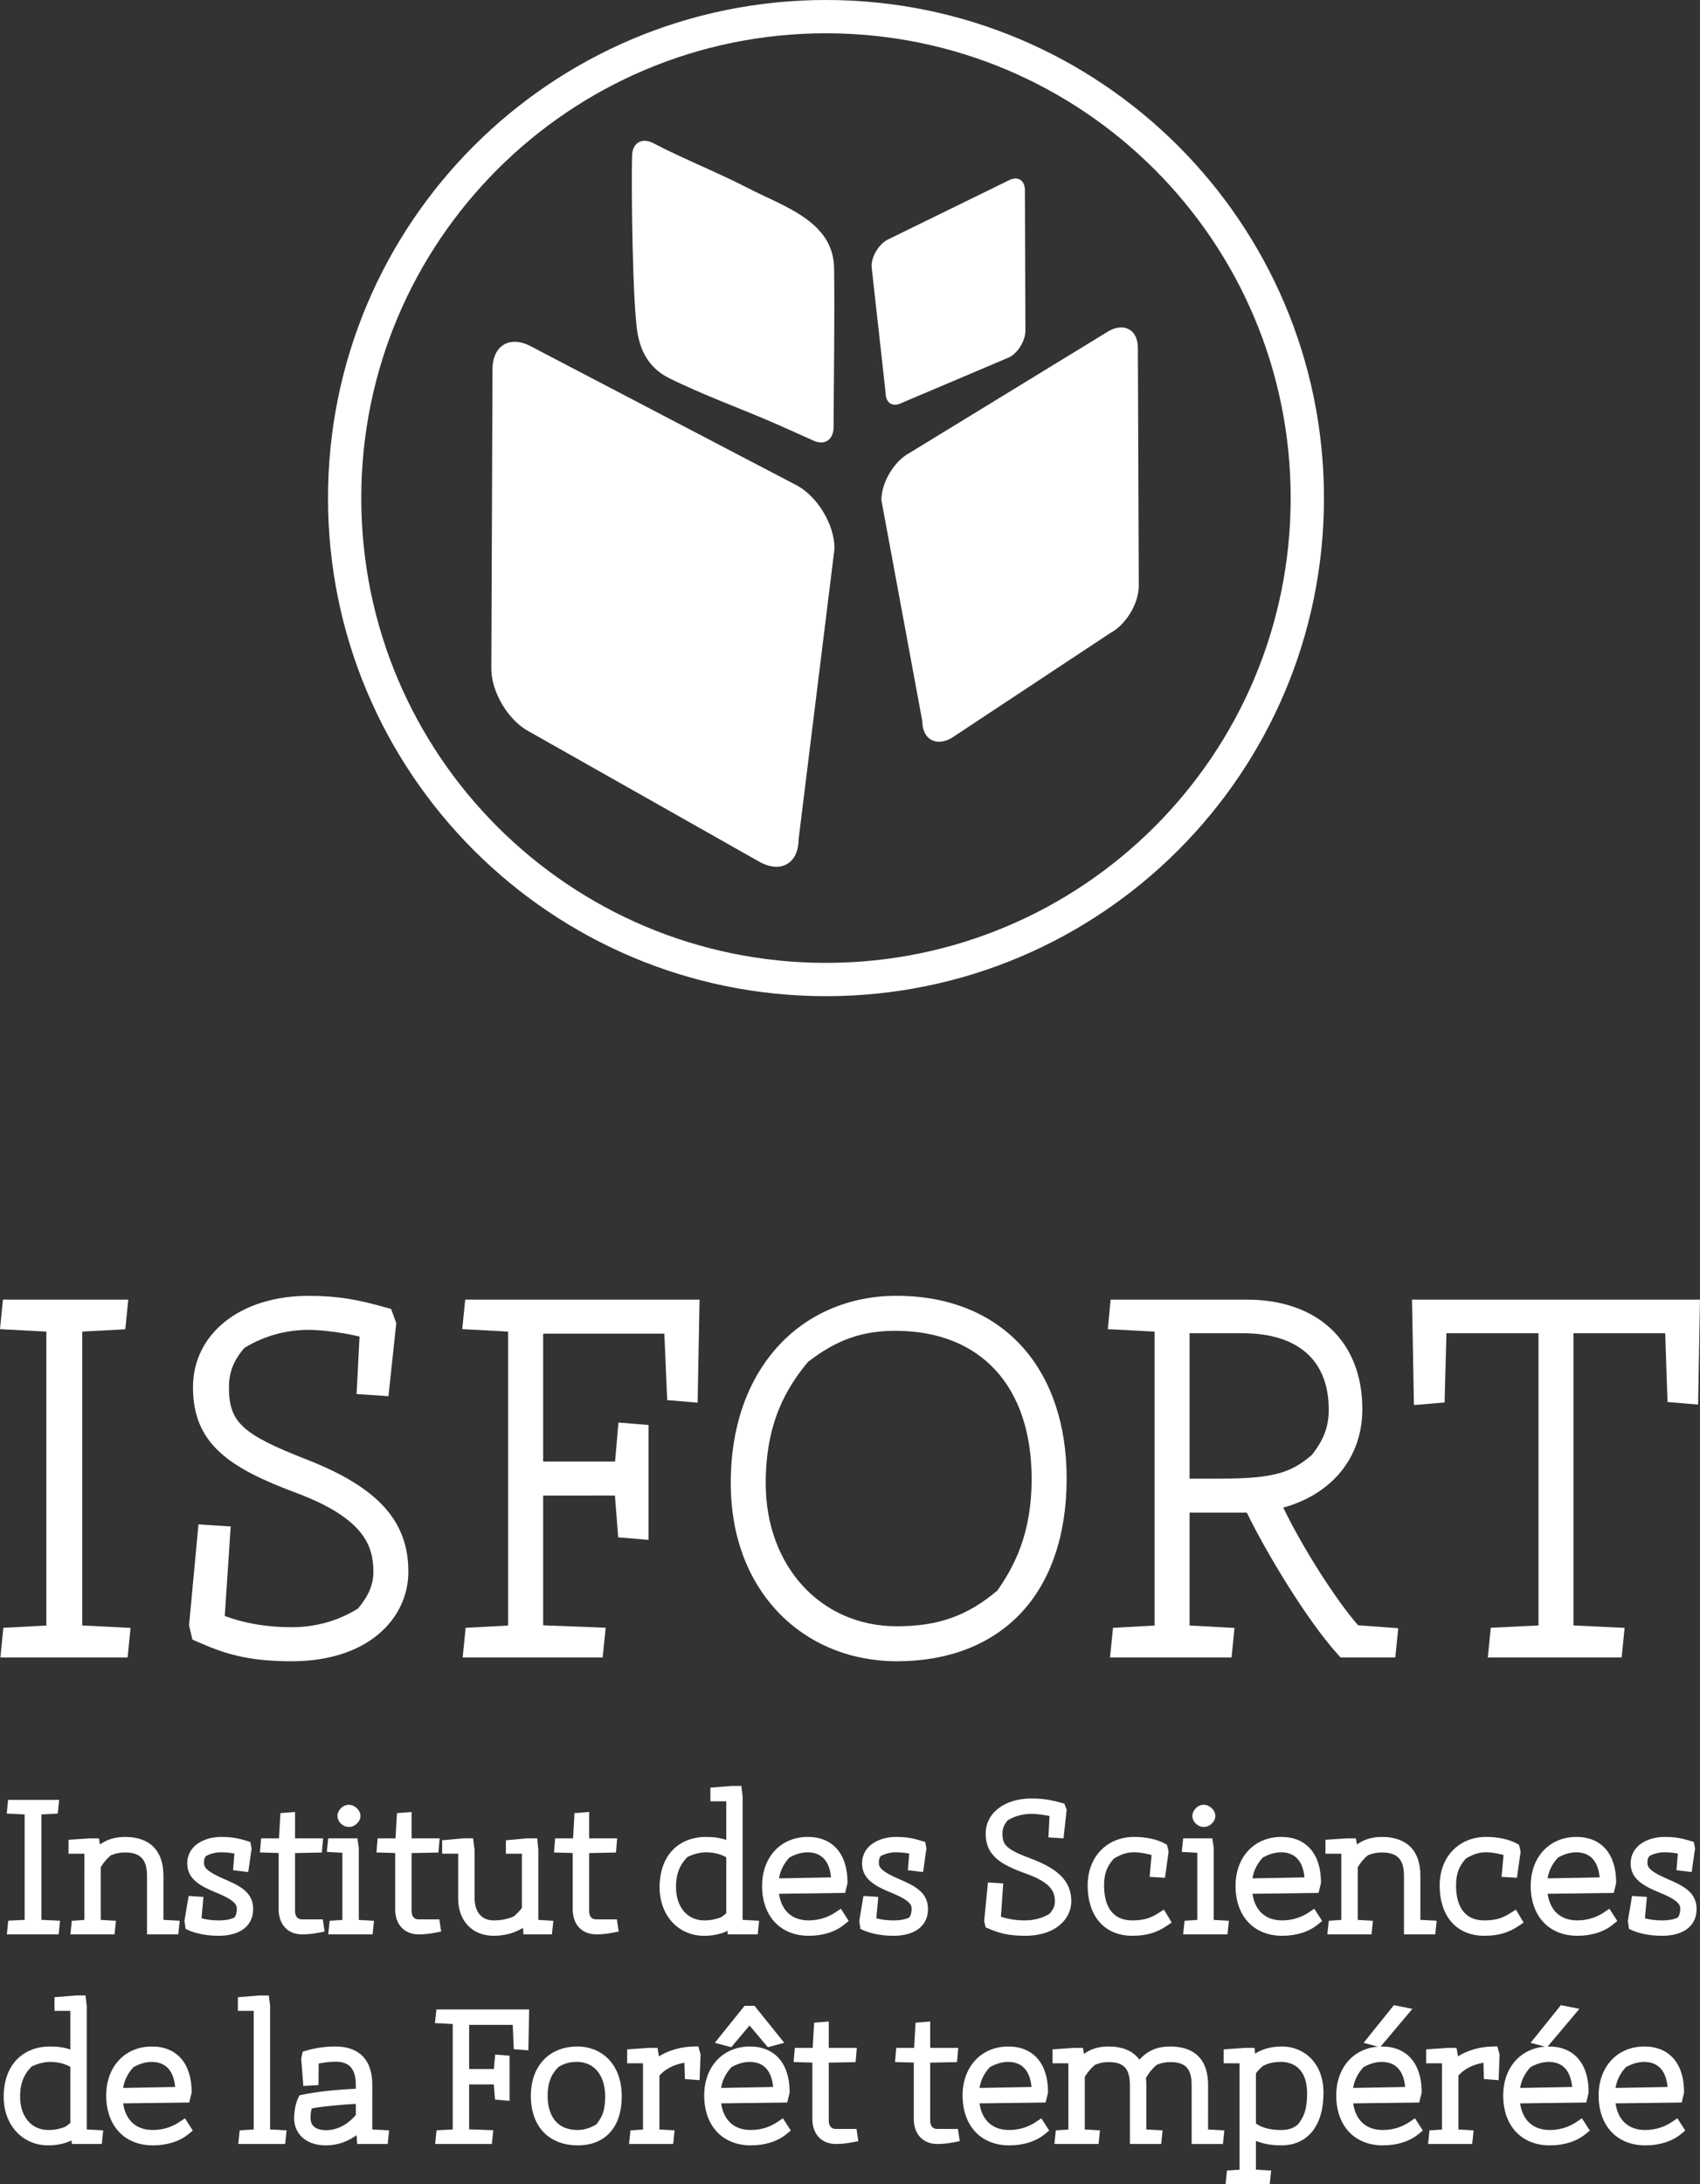 <?xml version="1.0" encoding="utf-8"?>
<!-- Generator: Adobe Illustrator 16.0.0, SVG Export Plug-In . SVG Version: 6.00 Build 0)  -->
<!DOCTYPE svg PUBLIC "-//W3C//DTD SVG 1.1//EN" "http://www.w3.org/Graphics/SVG/1.1/DTD/svg11.dtd">
<svg version="1.1" id="Layer_1" xmlns="http://www.w3.org/2000/svg" xmlns:xlink="http://www.w3.org/1999/xlink" x="0px" y="0px"
	 width="203.883px" height="261.885px" viewBox="0 0 203.883 261.885" enable-background="new 0 0 203.883 261.885"
	 xml:space="preserve">
<rect x="0" y="0" width="203.883" height="261.885" fill="#333333" stroke="none"/>
<g>
	<g>
		<path fill="#FFFFFF" d="M99.062,0C66.073,0,39.338,26.739,39.338,59.723c0,32.988,26.735,59.721,59.724,59.721
			c32.981,0,59.722-26.732,59.722-59.721C158.783,26.739,132.043,0,99.062,0z M99.062,115.451
			c-30.781,0-55.734-24.948-55.734-55.729S68.28,3.992,99.062,3.992c30.78,0,55.73,24.95,55.73,55.73
			S129.842,115.451,99.062,115.451z"/>
		<path fill="#FFFFFF" d="M95.531,58.184L63.653,41.517c-2.512-1.33-4.579-0.091-4.587,2.751l-0.14,35.881
			c-0.011,2.839,2.034,6.252,4.546,7.574l27.719,15.672c2.512,1.328,4.575,0.089,4.585-2.75l4.308-34.878
			C100.091,62.926,98.045,59.513,95.531,58.184z"/>
		<path fill="#FFFFFF" d="M133.033,39.658L109.12,54.283c-1.885,1.002-3.423,3.561-3.413,5.689l4.908,26.501
			c0.007,2.126,1.556,3.054,3.438,2.062l19.108-12.633c1.887-0.996,3.419-3.559,3.416-5.687l-0.111-28.491
			C136.464,39.593,134.918,38.664,133.033,39.658z"/>
		<path fill="#FFFFFF" d="M80.225,45.326c4.178,2.082,8.699,3.678,12.977,5.559c1.4,0.613,2.791,1.252,4.19,1.868
			c1.411,0.745,2.571,0.048,2.584-1.548c0.021-6.354,0.138-12.702,0.057-19.053c-0.076-5.637-6.076-7.396-10.347-9.609
			c-3.388-1.764-7.925-3.582-11.302-5.361c-1.411-0.75-2.574-0.047-2.577,1.551c-0.113,3.788,0.065,18.146,0.675,21.343
			C76.896,42.275,77.936,44.18,80.225,45.326z"/>
		<path fill="#FFFFFF" d="M108.155,48.304l12.908-5.472c1.054-0.562,1.919-2,1.914-3.199l-0.058-16.841
			c-0.007-1.2-0.875-1.724-1.938-1.166l-14.532,7.112c-1.062,0.555-1.926,1.996-1.922,3.197l1.689,15.21
			C106.225,48.342,107.095,48.865,108.155,48.304z"/>
	</g>
	<g>
		<g>
			<g>
				<polygon fill="#FFFFFF" points="9.468,159.281 14.66,159.002 14.938,156.23 0.716,156.23 0.441,158.99 5.961,159.283 
					5.961,195.285 0.768,195.562 0.49,198.332 14.941,198.332 15.215,195.569 9.468,195.279 				"/>
				<path fill="#FFFFFF" d="M15.306,198.734H0.046l0.356-3.555l5.157-0.275v-35.24L0,159.37l0.353-3.542h15.029l-0.356,3.557
					l-5.157,0.277v35.236l5.787,0.291L15.306,198.734z M0.934,197.93h13.644l0.195-1.979l-5.706-0.289V158.9l5.229-0.281
					l0.199-1.987H1.08l-0.196,1.98l5.479,0.29v36.764l-5.229,0.279L0.934,197.93z"/>
			</g>
			<g>
				<path fill="#FFFFFF" d="M36.643,175.377c-7.884-3.072-9.587-4.674-9.587-9.025c0-1.931,0.6-3.449,1.999-5.049
					c2.43-1.491,5.112-2.246,7.976-2.246c1.778,0,4.661,0.406,6.512,0.892l-0.355,6.827l3.045,0.206l0.884-8.282l-0.515-1.418
					l-0.556-0.155c-3.026-0.854-5.471-1.353-9.015-1.353c-7.938,0-13.483,4.352-13.483,10.578c0,6.521,4.259,9.346,12.12,12.271
					c8.358,3.134,9.512,6.569,9.512,9.818c0,1.66-0.57,3.039-1.96,4.723c-3.033,1.934-6.148,2.346-8.238,2.346
					c-3.103,0-5.937-0.498-8.442-1.48l0.703-10.627l-3.075-0.202l-1.086,11.634l0.341,1.471l0.523,0.229
					c2.944,1.277,5.627,2.256,11.036,2.256c4.153,0,7.641-1.07,10.091-3.1c2.259-1.871,3.503-4.445,3.503-7.248
					C48.574,182.559,45.005,178.651,36.643,175.377z"/>
				<path fill="#FFFFFF" d="M34.98,199.189c-5.488,0-8.21-0.991-11.196-2.288l-0.707-0.309l-0.404-1.729l0.007-0.066l1.123-12.023
					l3.865,0.254l-0.711,10.732c2.391,0.896,5.087,1.348,8.023,1.348c2.013,0,5.024-0.391,7.969-2.25
					c1.298-1.584,1.829-2.867,1.829-4.416c0-3.103-1.121-6.395-9.252-9.442c-8.028-2.987-12.381-5.889-12.381-12.647
					c0-6.465,5.709-10.979,13.885-10.979c3.582,0,6.059,0.502,9.124,1.368l0.754,0.21l0.616,1.699l-0.936,8.759l-3.823-0.258
					l0.357-6.894c-1.87-0.455-4.476-0.8-6.093-0.8c-2.767,0-5.361,0.726-7.713,2.156c-1.303,1.506-1.859,2.926-1.859,4.738
					c0,4.172,1.569,5.627,9.331,8.65c8.542,3.346,12.187,7.365,12.187,13.439c0,2.925-1.296,5.607-3.648,7.559
					C42.808,198.086,39.229,199.189,34.98,199.189z M23.767,196.018l0.337,0.146c2.901,1.26,5.543,2.223,10.877,2.223
					c4.059,0,7.461-1.039,9.833-3.006c2.167-1.794,3.359-4.259,3.359-6.939c0-5.689-3.492-9.486-11.677-12.691
					c-8.002-3.117-9.842-4.873-9.842-9.398c0-2.043,0.628-3.631,2.099-5.312l0.092-0.078c2.493-1.531,5.248-2.307,8.186-2.307
					c1.769,0,4.674,0.397,6.613,0.904l0.316,0.084l-0.352,6.76l2.264,0.152l0.834-7.805l-0.411-1.137l-0.358-0.102
					c-2.999-0.846-5.417-1.336-8.906-1.336c-7.702,0-13.082,4.184-13.082,10.176c0,6.29,4.167,9.033,11.858,11.895
					c8.591,3.222,9.774,6.805,9.774,10.195c0,1.77-0.595,3.211-2.053,4.977l-0.095,0.084c-3.124,1.99-6.321,2.41-8.453,2.41
					c-3.149,0-6.038-0.509-8.591-1.51l-0.273-0.107l0.697-10.518l-2.284-0.15l-1.044,11.182L23.767,196.018z"/>
			</g>
			<g>
				<polygon fill="#FFFFFF" points="55.88,158.988 61.344,159.281 61.344,195.285 56.21,195.562 55.932,198.332 71.916,198.332 
					72.195,195.555 64.738,195.267 64.738,178.922 74.121,178.922 74.513,183.963 77.374,184.199 77.374,171.232 74.538,171.002 
					74.133,175.643 64.738,175.643 64.738,159.512 80.061,159.512 80.402,167.506 83.273,167.75 83.488,156.23 56.155,156.23 				
					"/>
				<path fill="#FFFFFF" d="M72.278,198.734H55.487l0.357-3.555l5.097-0.275v-35.242l-5.503-0.295l0.354-3.539h28.105l-0.23,12.357
					l-3.65-0.31l-0.341-7.965H65.14v15.331h8.625l0.408-4.674l3.603,0.295v13.772l-3.637-0.301l-0.39-5.011H65.14v15.557
					l7.499,0.291L72.278,198.734z M56.375,197.93h15.178l0.201-1.99l-7.417-0.287v-17.131h10.156l0.394,5.068l2.086,0.174v-12.16
					l-2.069-0.17l-0.402,4.611H64.337v-16.937h16.109l0.342,8.027l2.092,0.177l0.199-10.681H56.519l-0.197,1.978l5.424,0.291v36.766
					l-5.17,0.279L56.375,197.93z"/>
			</g>
			<g>
				<path fill="#FFFFFF" d="M107.496,155.773c-5.536,0-10.505,2.146-13.995,6.041c-3.572,3.986-5.463,9.513-5.463,15.981
					c0,6.161,1.946,11.442,5.622,15.28c3.533,3.684,8.465,5.713,13.896,5.713c6.082,0,11.137-1.963,14.618-5.68
					c3.499-3.738,5.35-9.209,5.35-15.83c0-6.3-1.772-11.634-5.123-15.418C118.876,157.879,113.722,155.773,107.496,155.773z
					 M107.557,195.396c-9.342,0-16.126-7.378-16.126-17.545c0-7.502,2.61-11.72,5.186-14.841c3.514-2.727,6.64-3.842,10.768-3.842
					c10.486,0,16.743,6.795,16.743,18.169c0,6.643-2.11,10.628-4.207,13.64C116.229,194.113,112.637,195.396,107.557,195.396z"/>
				<path fill="#FFFFFF" d="M107.557,199.189c-5.539,0-10.576-2.072-14.186-5.836c-3.752-3.916-5.734-9.297-5.734-15.558
					c0-6.567,1.925-12.187,5.564-16.251c3.568-3.98,8.646-6.173,14.295-6.173c6.345,0,11.602,2.152,15.206,6.224
					c3.417,3.859,5.224,9.283,5.224,15.684c0,6.723-1.888,12.291-5.458,16.105C118.91,197.182,113.754,199.189,107.557,199.189z
					 M107.496,156.176c-5.418,0-10.283,2.098-13.696,5.906c-3.507,3.913-5.359,9.348-5.359,15.714c0,6.052,1.904,11.239,5.51,15.003
					c3.457,3.604,8.289,5.588,13.606,5.588c5.969,0,10.923-1.92,14.324-5.551c3.429-3.663,5.241-9.041,5.241-15.557
					c0-6.201-1.736-11.441-5.021-15.15C118.654,158.234,113.604,156.176,107.496,156.176z M107.557,195.797
					c-9.577,0-16.527-7.547-16.527-17.946c0-7.669,2.668-11.935,5.277-15.097l0.063-0.061c3.596-2.789,6.786-3.928,11.014-3.928
					c10.735,0,17.145,6.941,17.145,18.571c0,6.804-2.162,10.827-4.279,13.87l-0.068,0.074
					C116.407,194.489,112.749,195.797,107.557,195.797z M96.898,163.301c-2.51,3.047-5.065,7.162-5.065,14.55
					c0,9.933,6.612,17.144,15.724,17.144c4.965,0,8.464-1.244,12.064-4.291c2.034-2.932,4.104-6.817,4.104-13.366
					c0-11.125-6.109-17.769-16.342-17.769C103.365,159.568,100.324,160.65,96.898,163.301z"/>
			</g>
			<g>
				<path fill="#FFFFFF" d="M153.33,180.502c2.587-0.631,4.797-1.829,6.463-3.508c2.088-2.117,3.191-4.887,3.191-8.024
					c0-7.858-5.164-12.739-13.481-12.739h-15.938l-0.268,2.76l5.573,0.293v36.002l-5.021,0.279l-0.278,2.768h13.768l0.273-2.758
					l-5.348-0.289v-14.316h6.783c0.233,0,0.479,0,0.735-0.006c2.485,5.158,7.358,13.115,10.836,16.994l0.337,0.375h6.021
					l0.273-2.736l-4.572-0.334C159.803,191.992,155.594,185.322,153.33,180.502z M142.264,159.452h6.728
					c6.945,0,10.771,3.399,10.771,9.575c0,2.441-0.853,4.054-2.14,5.707c-2.547,2.18-4.67,2.957-11.248,2.957h-4.11V159.452z"/>
				<path fill="#FFFFFF" d="M167.34,198.734h-6.564l-0.456-0.509c-3.506-3.913-8.283-11.724-10.787-16.856
					c-0.167,0.002-0.329,0.002-0.485,0.002h-6.381v13.533l5.386,0.291l-0.35,3.539h-14.576l0.357-3.553l4.985-0.275v-35.242
					l-5.611-0.293l0.343-3.543h16.303c8.563,0,13.883,5.037,13.883,13.142c0,3.242-1.144,6.114-3.308,8.306
					c-1.604,1.619-3.731,2.819-6.176,3.492c2.286,4.744,6.216,10.932,8.969,14.106l4.821,0.353L167.34,198.734z M161.134,197.93
					h5.48l0.195-1.963l-4.326-0.316l-0.107-0.123c-2.883-3.279-7.104-9.943-9.408-14.855l-0.209-0.445l0.478-0.115
					c2.5-0.608,4.669-1.783,6.27-3.4c2.014-2.037,3.077-4.715,3.077-7.741c0-7.61-5.012-12.338-13.08-12.338H133.93l-0.193,1.98
					l5.535,0.29v36.764l-5.058,0.281l-0.2,1.982h12.96l0.197-1.978l-5.309-0.286v-15.098h7.185c0.004,0,0.007,0,0.009,0
					c0.228,0,0.469,0,0.717-0.007l0.259-0.005l0.112,0.232c2.446,5.076,7.261,12.98,10.773,16.899L161.134,197.93z M146.374,178.094
					h-4.512v-19.043h7.129c7.205,0,11.172,3.544,11.172,9.977c0,2.721-1.069,4.469-2.224,5.954l-0.056,0.06
					C155.366,177.192,153.211,178.094,146.374,178.094z M142.666,177.291h3.708c6.461,0,8.502-0.744,10.957-2.834
					c1.219-1.575,2.028-3.105,2.028-5.43c0-5.916-3.682-9.173-10.368-9.173h-6.325V177.291z"/>
			</g>
			<g>
				<polygon fill="#FFFFFF" points="169.755,156.23 169.969,168.031 172.857,167.789 173.083,159.452 184.916,159.452 
					184.916,195.277 179.158,195.555 178.88,198.332 194.124,198.332 194.402,195.567 188.312,195.276 188.312,159.452 
					200.101,159.452 200.379,167.734 203.264,167.977 203.475,156.23 				"/>
				<path fill="#FFFFFF" d="M194.487,198.734h-16.051l0.355-3.562l5.723-0.277v-35.04h-11.041l-0.225,8.304l-3.674,0.31
					l-0.229-12.64h34.536l-0.226,12.585l-3.667-0.308l-0.278-8.251h-10.998v35.039l6.129,0.293L194.487,198.734z M179.324,197.93
					h14.438l0.199-1.98l-6.05-0.29v-36.608h12.577l0.28,8.313l2.102,0.177l0.195-10.909h-32.902l0.199,10.964l2.104-0.177
					l0.226-8.368h12.626v36.609l-5.794,0.279L179.324,197.93z"/>
			</g>
		</g>
	</g>
	<g>
		<g>
			<polygon fill="#FFFFFF" points="2.956,230.195 0.992,230.296 0.822,231.936 7.032,231.936 7.204,230.301 4.966,230.193 
				4.966,217.555 6.927,217.453 7.099,215.812 0.972,215.812 0.806,217.449 2.956,217.557 			"/>
			<path fill="#FFFFFF" d="M10.117,230.205l-1.504,0.1l-0.172,1.631h5.296l0.17-1.625l-1.822-0.108v-6.312
				c0.314-0.541,0.747-1.053,1.212-1.438c0.569-0.231,1.107-0.338,1.691-0.338c1.853,0,2.643,0.842,2.643,2.808v7.013h3.751
				l0.171-1.631l-1.954-0.107v-5.32c0-2.982-1.639-4.625-4.61-4.625c-1.176,0-2.171,0.301-3.001,0.911l-0.122-0.743h-1.05
				l-2.599,0.176v1.668h1.9V230.205z"/>
			<path fill="#FFFFFF" d="M30.362,228.9c0-2.084-1.712-2.828-3.528-3.621c-1.98-0.857-2.368-1.351-2.368-1.907
				c0-0.397,0.04-0.596,0.264-0.856c0.592-0.281,1.168-0.421,1.745-0.421c0.576,0,1.149,0.056,1.636,0.149l-0.161,1.998l1.821,0.221
				l0.405-2.822l-0.15-0.785l-0.441-0.134c-0.858-0.253-1.601-0.47-3.065-0.47c-1.957,0-4.062,0.996-4.062,3.184
				c0,1.914,1.623,2.738,3.587,3.543c2.354,0.962,2.354,1.539,2.354,1.922c0,0.486-0.111,0.772-0.286,1.018
				c-0.514,0.234-1.122,0.344-1.896,0.344c-0.813,0-1.544-0.114-2.05-0.256l0.234-2.557l-1.779-0.125l-0.5,2.994l0.137,0.963
				l0.379,0.17c0.442,0.196,1.678,0.654,3.579,0.654C28.812,232.105,30.362,230.908,30.362,228.9z"/>
			<path fill="#FFFFFF" d="M33.42,228.942c0,1.821,1.104,2.993,2.816,2.993c0.66,0,1.235-0.057,1.986-0.201l0.71-0.135l-0.221-1.463
				h-2.498c-0.526,0-0.83-0.367-0.83-1.006v-6.943l3.219-0.064l0.148-1.703h-3.367v-3.164l-1.753,0.142l-0.171,3.022h-2.142
				l-0.146,1.695l2.248,0.064V228.942z"/>
			<polygon fill="#FFFFFF" points="41.062,230.205 39.536,230.305 39.366,231.936 44.683,231.936 44.853,230.311 43.029,230.202 
				43.029,221.539 42.862,220.42 39.366,220.42 39.196,222.047 41.062,222.158 			"/>
			<path fill="#FFFFFF" d="M41.849,219.06c0.709,0,1.378-0.642,1.378-1.322c0-0.688-0.683-1.341-1.399-1.341
				c-0.765,0-1.354,0.711-1.354,1.32C40.474,218.434,41.114,219.06,41.849,219.06z"/>
			<path fill="#FFFFFF" d="M52.909,231.6l-0.219-1.463h-2.499c-0.528,0-0.829-0.367-0.829-1.006v-6.943l3.219-0.064l0.146-1.703
				h-3.364v-3.164l-1.757,0.142l-0.171,3.022h-2.142l-0.146,1.695l2.248,0.064v6.763c0,1.821,1.104,2.993,2.816,2.993
				c0.669,0,1.227-0.055,1.987-0.201L52.909,231.6z"/>
			<path fill="#FFFFFF" d="M54.951,227.665c0,2.655,1.706,4.44,4.237,4.44c1.346,0,2.553-0.331,3.532-0.952l0.063,0.782h3.409
				l0.172-1.625l-1.803-0.108v-8.397l-0.136-1.385h-1.241l-2.512,0.236v1.607h1.921v6.506c-0.265,0.342-0.56,0.652-0.951,1
				c-0.811,0.35-1.527,0.492-2.455,0.492c-1.421,0-2.27-1.01-2.27-2.703v-5.754l-0.181-1.385h-1.176l-2.533,0.234v1.609h1.922
				V227.665z"/>
			<path fill="#FFFFFF" d="M68.688,228.942c0,1.821,1.106,2.993,2.817,2.993c0.67,0,1.226-0.055,1.987-0.201l0.709-0.135
				l-0.219-1.463h-2.497c-0.528,0-0.829-0.367-0.829-1.006v-6.943l3.216-0.064l0.146-1.703h-3.362v-3.164l-1.755,0.142l-0.173,3.022
				h-2.144l-0.145,1.695l2.247,0.064V228.942z"/>
			<path fill="#FFFFFF" d="M87.285,231.936h3.586l0.169-1.631l-1.976-0.107v-14.805l-0.15-1.258h-1.139l-2.577,0.207v1.637H87.1
				v4.636c-0.692-0.246-1.488-0.362-2.425-0.362c-1.614,0-2.993,0.535-3.984,1.555c-1.037,1.061-1.585,2.611-1.585,4.477
				c0,3.377,2.242,5.822,5.329,5.822c1.056,0,1.994-0.197,2.804-0.588L87.285,231.936z M84.675,222.095
				c0.907,0,1.802,0.227,2.425,0.602v6.71c-0.244,0.212-0.437,0.352-0.657,0.492c-0.724,0.264-1.271,0.363-1.984,0.363
				c-2.025,0-3.386-1.607-3.386-3.998c0-1.886,0.653-2.861,1.378-3.613C83.218,222.292,84.003,222.095,84.675,222.095z"/>
			<path fill="#FFFFFF" d="M96.992,232.105c1.72,0,3.207-0.473,4.299-1.37l0.494-0.407l-0.94-1.469l-0.668,0.445
				c-0.65,0.436-1.734,0.957-3.185,0.957c-1.998,0-3.268-1.153-3.563-3.193l7.931-0.104l0.282-1.184v-0.084
				c0-3.408-1.779-5.445-4.757-5.445c-3.233,0-5.486,2.409-5.486,5.863C91.398,229.754,93.595,232.105,96.992,232.105z
				 M96.88,222.095c2.004,0.021,2.646,1.515,2.787,3.009l-6.236,0.117c0.15-0.932,0.557-1.752,1.234-2.49
				C95.588,222.207,96.374,222.095,96.88,222.095z"/>
			<path fill="#FFFFFF" d="M111.295,228.9c0-2.084-1.714-2.828-3.528-3.621c-1.981-0.857-2.366-1.351-2.366-1.907
				c0-0.397,0.039-0.596,0.261-0.856c0.595-0.281,1.167-0.421,1.748-0.421c0.572,0,1.146,0.056,1.633,0.149l-0.159,1.998
				l1.824,0.221l0.401-2.822l-0.148-0.785l-0.443-0.134c-0.858-0.253-1.6-0.47-3.065-0.47c-1.956,0-4.062,0.996-4.062,3.184
				c0,1.914,1.624,2.738,3.587,3.543c2.353,0.962,2.353,1.539,2.353,1.922c0,0.486-0.109,0.772-0.287,1.018
				c-0.513,0.234-1.121,0.344-1.896,0.344c-0.81,0-1.543-0.114-2.048-0.256l0.234-2.557l-1.781-0.125l-0.498,2.994l0.136,0.963
				l0.38,0.17c0.444,0.196,1.676,0.654,3.577,0.654C109.744,232.105,111.295,230.908,111.295,228.9z"/>
			<path fill="#FFFFFF" d="M118.485,225.715l-0.452,4.639l0.181,0.748l0.355,0.146c1.164,0.486,2.227,0.857,4.365,0.857
				c3.812,0,5.549-2.14,5.549-4.125c0-2.317-1.434-3.843-4.789-5.104c-3.037-1.135-3.467-1.664-3.467-3.023
				c0-0.619,0.189-1.096,0.649-1.609c0.88-0.51,1.812-0.758,2.845-0.758c0.569,0,1.48,0.117,2.152,0.26l-0.139,2.561l1.814,0.115
				l0.38-3.425l-0.282-0.743l-0.376-0.1c-1.19-0.322-2.153-0.512-3.55-0.512c-3.239,0-5.505,1.732-5.505,4.211
				c0,2.586,1.708,3.686,4.863,4.813c2.853,1.023,3.438,2.064,3.438,3.313c0,0.524-0.182,0.949-0.647,1.494
				c-1.078,0.648-2.188,0.787-2.936,0.787c-1.056,0-2.024-0.147-2.891-0.442l0.276-3.99L118.485,225.715z"/>
			<path fill="#FFFFFF" d="M135.799,232.105c1.67,0,2.912-0.361,4.156-1.203l0.565-0.385l-0.929-1.555l-0.684,0.438
				c-0.954,0.619-1.822,0.86-3.089,0.86c-2.814,0-3.406-2.288-3.406-4.209c0-1.347,0.343-2.283,1.178-3.205
				c0.923-0.555,1.583-0.753,2.469-0.753c0.669,0,1.531,0.18,2.05,0.331l-0.236,2.616l1.843,0.11l0.438-3.132l-0.188-0.813
				l-0.285-0.164c-0.866-0.49-2.263-0.791-3.643-0.791c-3.291,0-5.593,2.393-5.593,5.823
				C130.445,229.793,132.499,232.105,135.799,232.105z"/>
			<path fill="#FFFFFF" d="M144.38,219.06c0.706,0,1.378-0.642,1.378-1.322c0-0.688-0.681-1.341-1.4-1.341
				c-0.76,0-1.354,0.711-1.354,1.32C143.003,218.434,143.646,219.06,144.38,219.06z"/>
			<polygon fill="#FFFFFF" points="143.592,230.205 142.067,230.305 141.896,231.936 147.211,231.936 147.385,230.311 
				145.56,230.202 145.56,221.539 145.393,220.42 141.898,220.42 141.725,222.047 143.592,222.158 			"/>
			<path fill="#FFFFFF" d="M153.771,232.105c1.72,0,3.207-0.473,4.299-1.37l0.496-0.407l-0.943-1.467l-0.662,0.443
				c-0.655,0.436-1.734,0.957-3.189,0.957c-1.995,0-3.266-1.153-3.561-3.193l7.926-0.104l0.288-1.184v-0.084
				c0-3.408-1.78-5.445-4.761-5.445c-3.229,0-5.484,2.409-5.484,5.863C148.179,229.754,150.372,232.105,153.771,232.105z
				 M153.659,222.095c2.005,0.021,2.646,1.515,2.785,3.009l-6.234,0.117c0.148-0.932,0.558-1.752,1.235-2.49
				C152.368,222.207,153.154,222.095,153.659,222.095z"/>
			<path fill="#FFFFFF" d="M159.362,230.305l-0.17,1.631h5.294l0.17-1.625l-1.821-0.108v-6.312c0.312-0.541,0.745-1.053,1.213-1.438
				c0.567-0.231,1.107-0.338,1.69-0.338c1.851,0,2.642,0.842,2.642,2.808v7.013h3.75l0.17-1.631l-1.953-0.107v-5.32
				c0-2.982-1.639-4.625-4.608-4.625c-1.178,0-2.171,0.301-3.003,0.909l-0.121-0.741h-1.049l-2.601,0.176v1.668h1.901v7.941
				L159.362,230.305z"/>
			<path fill="#FFFFFF" d="M178.013,232.105c1.67,0,2.91-0.361,4.154-1.203l0.563-0.385l-0.926-1.555l-0.683,0.438
				c-0.958,0.619-1.825,0.86-3.09,0.86c-2.813,0-3.404-2.288-3.404-4.209c0-1.347,0.341-2.283,1.176-3.205
				c0.926-0.555,1.581-0.753,2.47-0.753c0.668,0,1.533,0.18,2.051,0.331l-0.24,2.616l1.844,0.11l0.444-3.132l-0.19-0.813
				l-0.288-0.164c-0.867-0.49-2.263-0.791-3.645-0.791c-3.291,0-5.587,2.393-5.587,5.823
				C172.662,229.793,174.711,232.105,178.013,232.105z"/>
			<path fill="#FFFFFF" d="M189.17,232.105c1.723,0,3.207-0.473,4.3-1.37l0.494-0.407l-0.943-1.467l-0.661,0.443
				c-0.652,0.436-1.736,0.957-3.189,0.957c-1.995,0-3.264-1.153-3.562-3.193l7.93-0.104l0.287-1.184v-0.084
				c0-3.408-1.781-5.445-4.765-5.445c-3.228,0-5.482,2.409-5.482,5.863C183.578,229.754,185.774,232.105,189.17,232.105z
				 M189.057,222.095c2.007,0.021,2.65,1.515,2.788,3.009l-6.236,0.117c0.151-0.932,0.559-1.752,1.238-2.49
				C187.77,222.207,188.554,222.095,189.057,222.095z"/>
			<path fill="#FFFFFF" d="M199.945,225.279c-1.979-0.857-2.367-1.351-2.367-1.907c0-0.397,0.04-0.596,0.263-0.856
				c0.593-0.281,1.167-0.421,1.746-0.421c0.573,0,1.15,0.056,1.637,0.149l-0.162,1.998l1.823,0.221l0.404-2.822l-0.148-0.785
				l-0.445-0.134c-0.857-0.253-1.603-0.47-3.064-0.47c-1.956,0-4.064,0.996-4.064,3.184c0,1.914,1.626,2.738,3.591,3.543
				c2.353,0.962,2.353,1.539,2.353,1.922c0,0.486-0.112,0.772-0.29,1.018c-0.512,0.234-1.12,0.344-1.896,0.344
				c-0.811,0-1.543-0.114-2.047-0.256l0.234-2.557l-1.778-0.125l-0.502,2.994l0.139,0.963l0.377,0.17
				c0.444,0.196,1.677,0.654,3.577,0.654c2.599,0,4.15-1.197,4.15-3.205C203.475,226.816,201.761,226.072,199.945,225.279z"/>
			<path fill="#FFFFFF" d="M10.404,240.521l-0.153-1.258H9.116l-2.58,0.207v1.638h1.902v4.636c-0.695-0.246-1.488-0.365-2.424-0.365
				c-1.618,0-2.994,0.539-3.987,1.555c-1.035,1.066-1.586,2.613-1.586,4.479c0,3.372,2.242,5.821,5.331,5.821
				c1.058,0,1.993-0.199,2.802-0.588l0.049,0.42h3.587l0.168-1.631l-1.974-0.109V240.521z M5.793,255.393
				c-2.024,0-3.382-1.611-3.382-4.002c0-1.885,0.649-2.859,1.38-3.611c0.764-0.36,1.549-0.555,2.224-0.555
				c0.904,0,1.803,0.226,2.424,0.602v6.71c-0.244,0.214-0.436,0.351-0.656,0.492C7.056,255.291,6.511,255.393,5.793,255.393z"/>
			<path fill="#FFFFFF" d="M21.517,254.435c-0.65,0.437-1.733,0.958-3.188,0.958c-1.997,0-3.265-1.152-3.562-3.194l7.928-0.101
				l0.287-1.189v-0.084c0-3.408-1.781-5.445-4.763-5.445c-3.229,0-5.482,2.414-5.482,5.865c0,3.64,2.195,5.99,5.592,5.99
				c1.722,0,3.207-0.473,4.298-1.369l0.495-0.408l-0.939-1.468L21.517,254.435z M18.216,247.225c2.007,0.022,2.65,1.516,2.789,3.008
				l-6.237,0.115c0.149-0.93,0.558-1.749,1.236-2.488C16.928,247.337,17.714,247.225,18.216,247.225z"/>
			<polygon fill="#FFFFFF" points="32.394,240.521 32.242,239.264 31.104,239.264 28.526,239.471 28.526,241.108 30.427,241.108 
				30.427,255.33 28.749,255.431 28.577,257.066 34.197,257.066 34.37,255.436 32.394,255.326 			"/>
			<path fill="#FFFFFF" d="M44.646,249.926c0-2.93-1.568-4.547-4.414-4.547c-1.214,0-2.392,0.166-3.5,0.494L36.303,246l-0.18,0.818
				l0.258,3.297l1.815-0.108l0.022-2.583c0.598-0.12,1.353-0.223,2.014-0.223c1.051,0,2.444,0.287,2.444,2.767v0.475
				c-2.663,0.139-4.812,0.38-6.39,0.715l-0.372,0.079l-0.158,0.334c-0.145,0.31-0.481,1.17-0.481,2.438
				c0,1.607,1.18,3.227,3.82,3.227c1.309,0,2.569-0.426,3.672-1.221l0.059,1.053h3.67l0.168-1.631l-2.018-0.109V249.926z
				 M42.677,253.59c-0.562,0.665-1.795,1.823-3.557,1.823c-1.248,0-1.879-0.507-1.879-1.507c0-0.446,0.067-0.82,0.144-1.1
				c1.324-0.26,3.604-0.454,5.292-0.544V253.59z"/>
			<polygon fill="#FFFFFF" points="52.165,242.574 54.296,242.684 54.296,255.326 52.356,255.428 52.185,257.066 58.985,257.066 
				59.159,255.422 56.264,255.314 56.264,249.928 59.222,249.928 59.371,251.756 61.112,251.895 61.112,246.484 59.388,246.348 
				59.231,248.082 56.264,248.082 56.264,242.787 61.49,242.787 61.619,245.703 63.368,245.843 63.463,240.941 52.338,240.941 			
				"/>
			<path fill="#FFFFFF" d="M69.279,245.379c-3.413,0-5.614,2.327-5.614,5.93c0,3.654,2.16,5.926,5.635,5.926
				c3.295,0,5.266-2.191,5.266-5.865C74.565,247.232,71.907,245.379,69.279,245.379z M69.3,255.393
				c-3.272,0-3.625-2.842-3.625-4.063c0-1.525,0.389-2.577,1.292-3.488c0.674-0.399,1.25-0.616,2.246-0.616
				c2.043,0,3.364,1.619,3.364,4.124c0,1.681-0.321,2.42-1.036,3.356C70.815,255.152,70.044,255.393,69.3,255.393z"/>
			<path fill="#FFFFFF" d="M83.149,245.379c-1.496,0.033-2.949,0.46-4.126,1.178c-0.016-0.13-0.036-0.264-0.061-0.4l-0.11-0.611
				h-1.033l-2.603,0.18v1.667h1.9v7.942l-1.503,0.102l-0.172,1.631h5.294l0.171-1.627l-1.822-0.109v-6.476
				c0.762-0.813,1.711-1.302,2.994-1.528l0.062,1.96l1.763,0.13l0.119-3.07l-0.27-0.979L83.149,245.379z"/>
			<path fill="#FFFFFF" d="M93.234,254.435c-0.651,0.437-1.732,0.958-3.188,0.958c-1.994,0-3.265-1.152-3.56-3.194l7.928-0.101
				l0.285-1.189v-0.084c0-3.408-1.78-5.445-4.761-5.445c-3.23,0-5.482,2.414-5.482,5.865c0,3.64,2.192,5.99,5.59,5.99
				c1.722,0,3.208-0.473,4.299-1.369l0.496-0.408l-0.943-1.468L93.234,254.435z M89.935,247.225
				c2.006,0.022,2.648,1.516,2.787,3.008l-6.235,0.115c0.147-0.93,0.558-1.749,1.234-2.488
				C88.646,247.337,89.43,247.225,89.935,247.225z"/>
			<polygon fill="#FFFFFF" points="89.298,240.502 85.731,244.938 87.704,245.463 89.894,242.863 92.083,245.463 94.056,244.938 
				90.488,240.502 			"/>
			<path fill="#FFFFFF" d="M100.225,255.264c-0.529,0-0.83-0.365-0.83-1.003v-6.946l3.216-0.062l0.146-1.707h-3.362v-3.162
				l-1.756,0.143l-0.172,3.02h-2.144l-0.144,1.697l2.248,0.064v6.766c0,1.82,1.107,2.994,2.817,2.994
				c0.662,0,1.233-0.059,1.985-0.201l0.712-0.137l-0.222-1.465H100.225z"/>
			<path fill="#FFFFFF" d="M112.388,255.264c-0.527,0-0.829-0.365-0.829-1.003v-6.946l3.216-0.062l0.146-1.707h-3.362v-3.162
				l-1.757,0.143l-0.171,3.02h-2.142l-0.146,1.697l2.25,0.064v6.766c0,1.82,1.105,2.994,2.817,2.994
				c0.659,0,1.233-0.059,1.986-0.201l0.707-0.137l-0.218-1.465H112.388z"/>
			<path fill="#FFFFFF" d="M124.223,254.435c-0.651,0.437-1.735,0.958-3.188,0.958c-1.996,0-3.264-1.152-3.562-3.194l7.93-0.101
				l0.287-1.189v-0.084c0-3.408-1.779-5.445-4.764-5.445c-3.227,0-5.483,2.414-5.483,5.865c0,3.64,2.195,5.99,5.593,5.99
				c1.722,0,3.207-0.473,4.299-1.369l0.493-0.408l-0.939-1.468L124.223,254.435z M120.922,247.225
				c2.006,0.022,2.649,1.516,2.788,3.008l-6.238,0.115c0.15-0.93,0.558-1.749,1.238-2.488
				C119.634,247.337,120.419,247.225,120.922,247.225z"/>
			<path fill="#FFFFFF" d="M144.886,250.012c0-3.828-2.473-4.633-4.543-4.633c-1.544,0-2.721,0.498-3.69,1.585
				c-0.625-0.868-1.741-1.585-3.716-1.585c-1.158,0-2.124,0.29-2.938,0.892l-0.124-0.726h-1.044l-2.6,0.18v1.667h1.9v7.942
				l-1.503,0.102l-0.172,1.631h5.296l0.168-1.627l-1.82-0.109v-6.309c0.305-0.525,0.724-1.018,1.223-1.441
				c0.492-0.204,0.965-0.333,1.614-0.333c1.855,0,2.575,0.784,2.575,2.804v7.016h3.752l0.17-1.629l-1.954-0.109v-5.316
				c0-0.295-0.016-0.578-0.042-0.857c0.318-0.584,0.75-1.114,1.288-1.577c0.504-0.206,0.964-0.33,1.617-0.33
				c1.854,0,2.574,0.784,2.574,2.804v7.016h3.752l0.168-1.629l-1.951-0.109V250.012z"/>
			<path fill="#FFFFFF" d="M153.771,245.379c-1.27,0-2.346,0.283-3.256,0.855l-0.048-0.689h-1.106l-2.602,0.18v1.667h1.901v12.761
				l-1.506,0.101l-0.166,1.632h5.29l0.173-1.627l-1.825-0.109v-3.449c0.751,0.305,1.749,0.535,3.037,0.535
				c3.171,0,5.065-2.35,5.065-6.283C158.729,247.123,156.159,245.379,153.771,245.379z M151.477,247.706
				c0.67-0.339,1.321-0.481,2.165-0.481c0.938,0,3.121,0.37,3.121,3.812c0,1.935-0.416,2.849-1.135,3.728
				c-0.613,0.461-1.143,0.629-1.986,0.629c-1.273,0-2.265-0.255-3.016-0.773v-6.019
				C150.865,248.277,151.134,247.996,151.477,247.706z"/>
			<path fill="#FFFFFF" d="M169.036,254.435c-0.653,0.437-1.735,0.958-3.187,0.958c-1.998,0-3.268-1.152-3.562-3.194l7.928-0.101
				l0.285-1.189v-0.084c0-3.408-1.782-5.445-4.762-5.445c-0.053,0-0.104,0-0.155,0.005l3.807-4.519l-2.219-0.443l-3.63,4.517
				l1.732,0.46c-2.979,0.219-5.017,2.562-5.017,5.846c0,3.64,2.192,5.99,5.593,5.99c1.718,0,3.205-0.473,4.297-1.369l0.495-0.408
				l-0.941-1.468L169.036,254.435z M165.735,247.225c2.004,0.022,2.647,1.516,2.786,3.008l-6.234,0.115
				c0.146-0.93,0.556-1.749,1.234-2.488C164.445,247.337,165.23,247.225,165.735,247.225z"/>
			<path fill="#FFFFFF" d="M178.977,245.379c-1.497,0.033-2.952,0.46-4.127,1.178c-0.015-0.13-0.036-0.264-0.06-0.4l-0.11-0.611
				h-1.035l-2.601,0.18v1.667h1.898v7.942l-1.503,0.102l-0.17,1.631h5.292l0.172-1.627l-1.824-0.109v-6.476
				c0.762-0.813,1.712-1.302,2.998-1.528l0.059,1.96l1.766,0.13l0.118-3.07l-0.271-0.979L178.977,245.379z"/>
			<path fill="#FFFFFF" d="M189.061,254.435c-0.651,0.437-1.734,0.958-3.188,0.958c-1.995,0-3.267-1.152-3.562-3.194l7.93-0.101
				l0.285-1.189v-0.084c0-3.408-1.781-5.445-4.763-5.445c-0.052,0-0.103,0-0.155,0.005l3.812-4.519l-2.222-0.443l-3.631,4.517
				l1.73,0.46c-2.978,0.219-5.017,2.562-5.017,5.846c0,3.64,2.194,5.99,5.591,5.99c1.722,0,3.21-0.473,4.298-1.369l0.497-0.408
				l-0.942-1.468L189.061,254.435z M185.762,247.225c2.003,0.022,2.647,1.516,2.787,3.008l-6.237,0.115
				c0.148-0.93,0.558-1.749,1.236-2.488C184.472,247.337,185.255,247.225,185.762,247.225z"/>
			<path fill="#FFFFFF" d="M200.505,254.435c-0.651,0.437-1.734,0.958-3.189,0.958c-1.994,0-3.266-1.152-3.561-3.194l7.93-0.101
				l0.285-1.189v-0.084c0-3.408-1.779-5.445-4.763-5.445c-3.227,0-5.482,2.414-5.482,5.865c0,3.64,2.194,5.99,5.591,5.99
				c1.723,0,3.209-0.473,4.302-1.369l0.495-0.408l-0.943-1.468L200.505,254.435z M197.204,247.225
				c2.003,0.022,2.649,1.516,2.788,3.008l-6.237,0.115c0.148-0.93,0.559-1.749,1.238-2.488
				C195.917,247.337,196.701,247.225,197.204,247.225z"/>
		</g>
	</g>
</g>
</svg>
